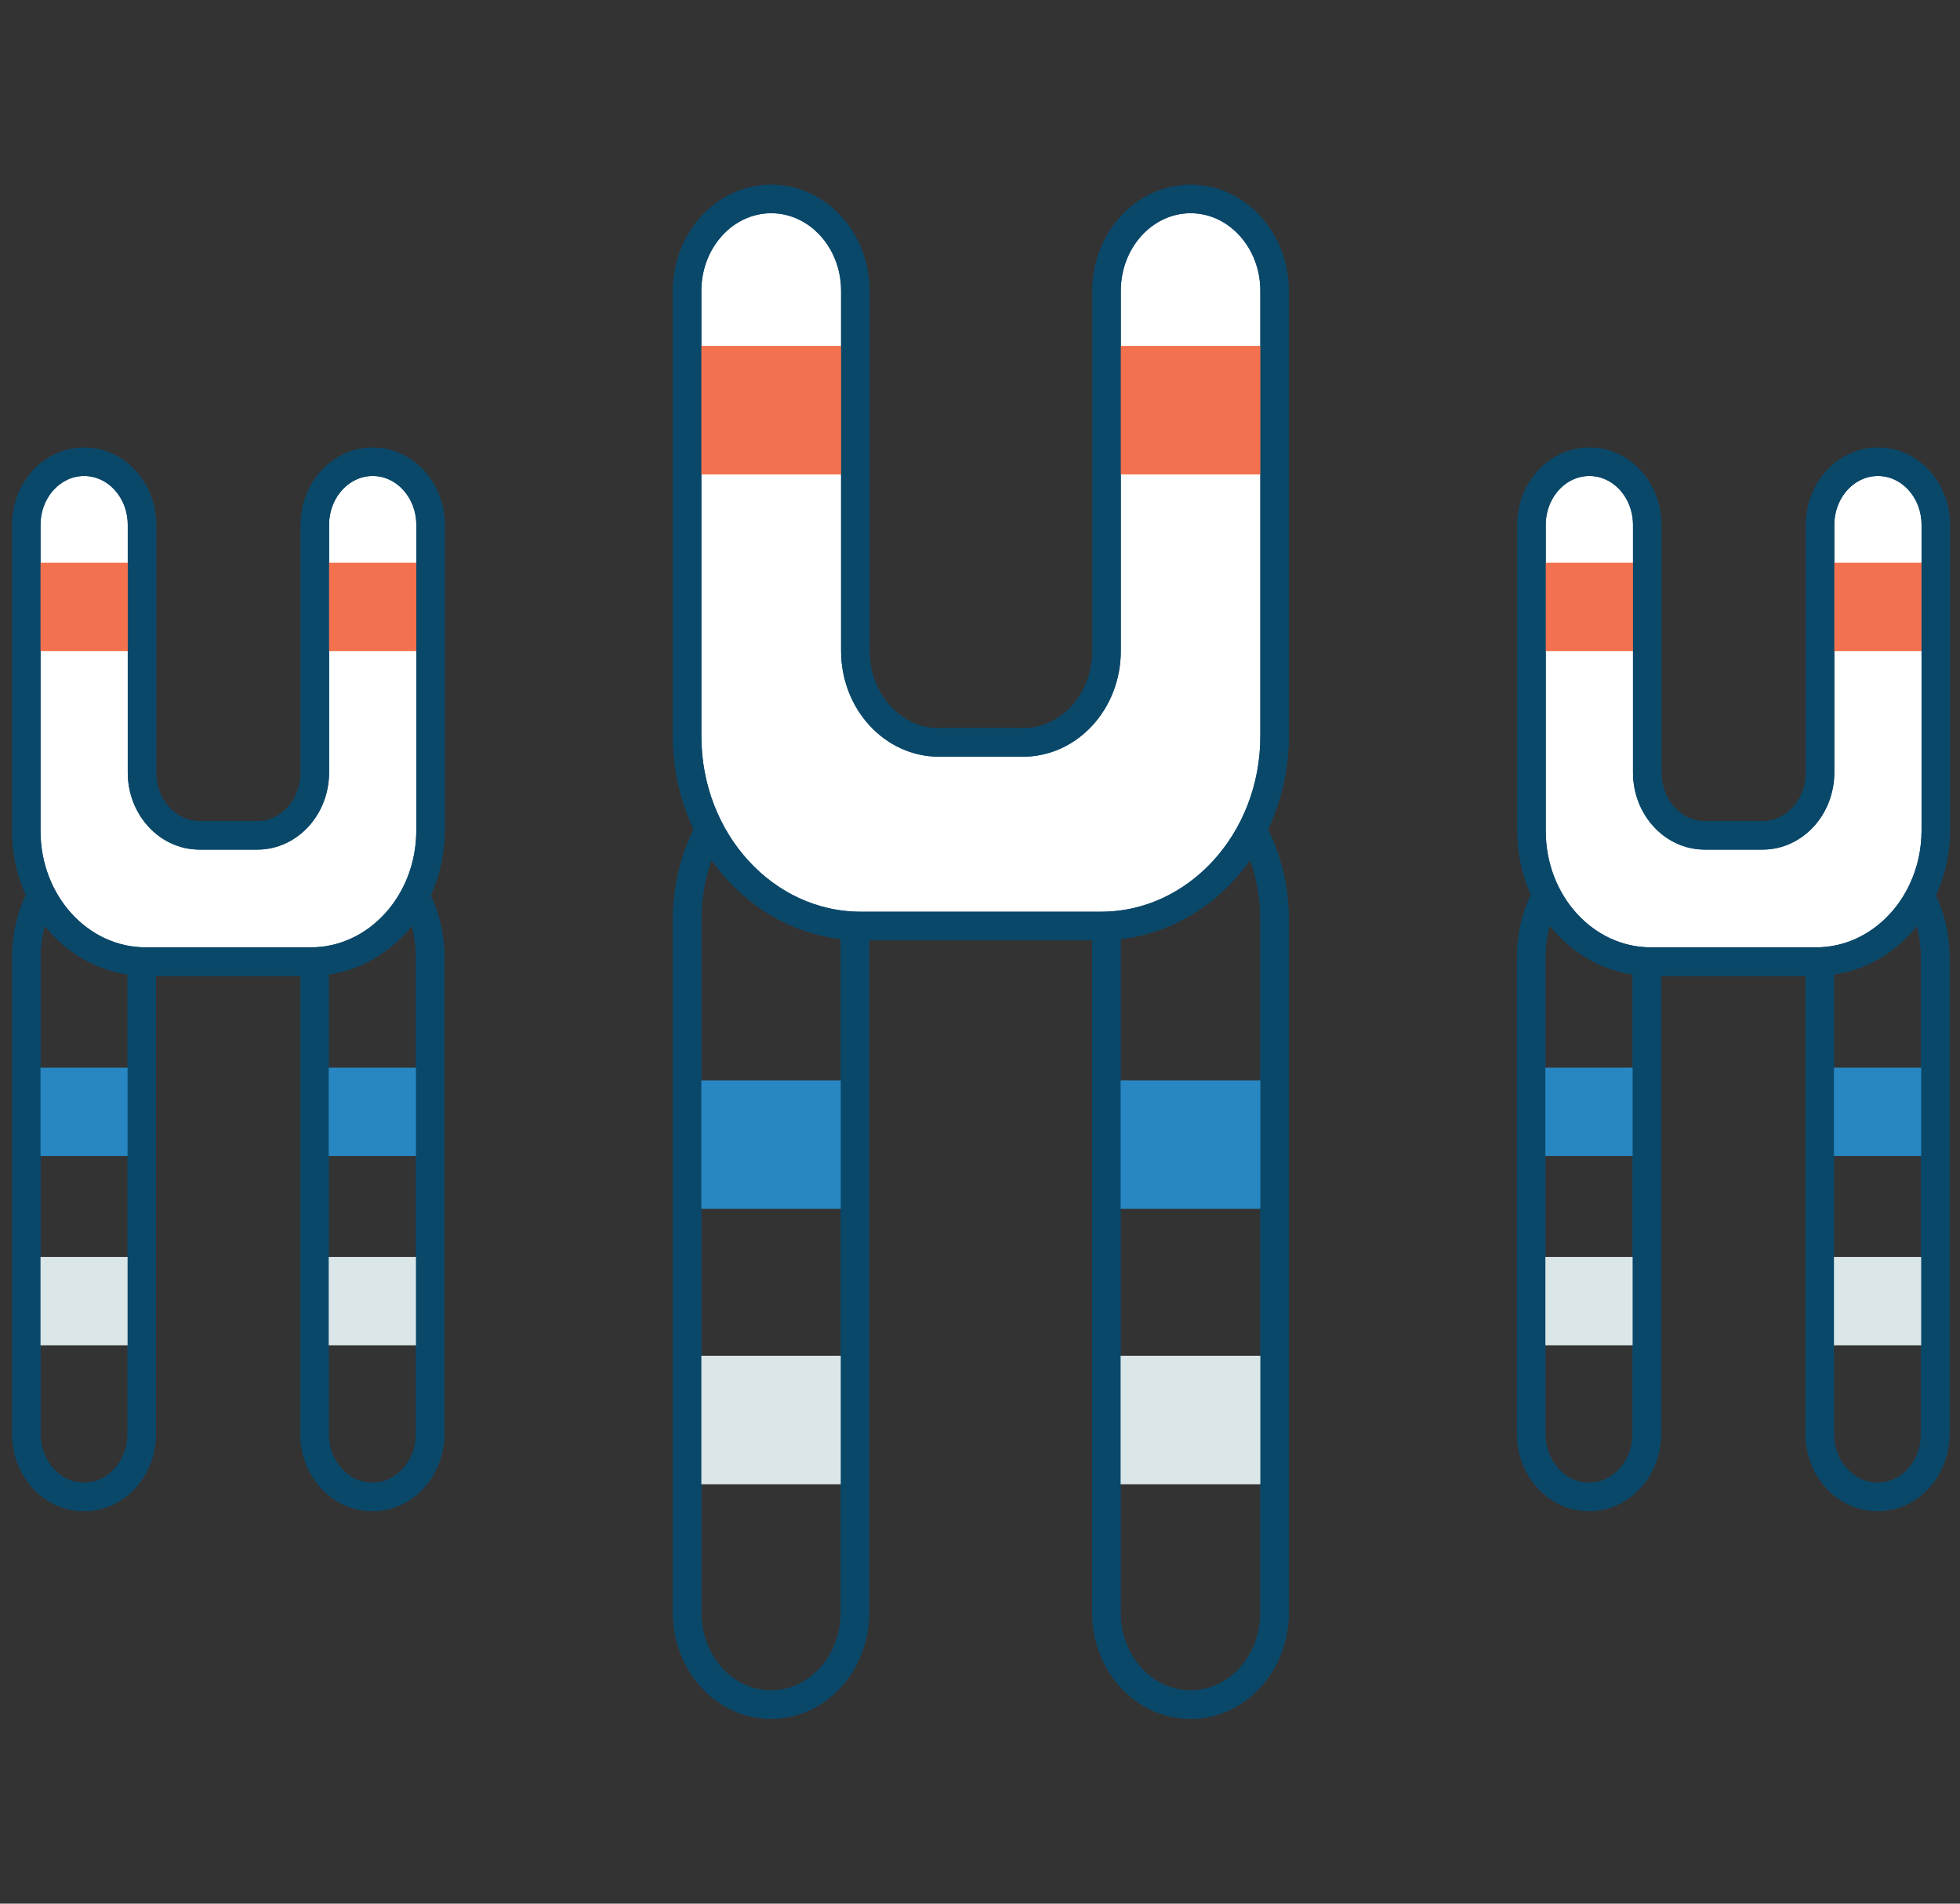<svg width="138" height="134" viewBox="0 0 138 134" fill="none" xmlns="http://www.w3.org/2000/svg">
<rect x="0" y="0" width="138" height="134" fill="#333333" stroke="none"/>
<g clip-path="url(#clip0)">
<g clip-path="url(#clip1)">
<path d="M83.82 119.991C80.55 119.991 77.9 117.096 77.9 113.528V65.178H60.194V113.528C60.194 117.096 57.544 119.991 54.274 119.991C51.03 119.991 48.381 117.096 48.381 113.528V64.725C48.381 57.837 53.486 52.253 59.793 52.253H78.327C84.634 52.253 89.739 57.837 89.739 64.725V113.528C89.739 117.096 87.09 119.991 83.82 119.991Z" stroke="#0A486A" stroke-width="2" stroke-miterlimit="10"/>
<path d="M89.74 76.047H77.914V85.094H89.74V76.047Z" fill="#2887C2"/>
<path d="M60.207 76.047H48.381V85.094H60.207V76.047Z" fill="#2887C2"/>
<path d="M89.74 95.434H77.914V104.481H89.74V95.434Z" fill="#DAE6E8"/>
<path d="M60.207 95.434H48.381V104.481H60.207V95.434Z" fill="#DAE6E8"/>
<path d="M87.788 57.759C89.016 59.749 89.739 62.153 89.739 64.725V113.528C89.739 117.096 87.09 119.991 83.82 119.991C80.55 119.991 77.9 117.096 77.9 113.528V65.178H60.194V113.528C60.194 117.096 57.544 119.991 54.274 119.991C51.03 119.991 48.381 117.096 48.381 113.528V64.725C48.381 62.412 48.962 60.24 49.958 58.379" stroke="#0A486A" stroke-width="2" stroke-miterlimit="10"/>
<path d="M77.513 65.178H60.608C53.848 65.178 48.381 59.194 48.381 51.814V20.472C48.381 16.905 51.03 14.009 54.3 14.009C57.57 14.009 60.22 16.905 60.22 20.472V45.817C60.22 49.371 62.856 52.266 66.113 52.266H72.02C75.277 52.266 77.913 49.384 77.913 45.817V20.472C77.913 16.905 80.563 14.009 83.833 14.009C87.09 14.009 89.739 16.905 89.739 20.472V51.814C89.739 59.194 84.259 65.178 77.513 65.178Z" fill="white" stroke="#0A486A" stroke-width="2" stroke-miterlimit="10"/>
<path d="M60.207 24.349H48.381V33.396H60.207V24.349Z" fill="#F3714E"/>
<path d="M89.74 24.349H77.914V33.396H89.74V24.349Z" fill="#F3714E"/>
<path d="M77.513 65.178H60.608C53.848 65.178 48.381 59.194 48.381 51.814V20.472C48.381 16.905 51.03 14.009 54.3 14.009C57.57 14.009 60.22 16.905 60.22 20.472V45.817C60.22 49.371 62.856 52.266 66.113 52.266H72.02C75.277 52.266 77.913 49.384 77.913 45.817V20.472C77.913 16.905 80.563 14.009 83.833 14.009C87.09 14.009 89.739 16.905 89.739 20.472V51.814C89.739 59.194 84.259 65.178 77.513 65.178Z" stroke="#0A486A" stroke-width="2" stroke-miterlimit="10"/>
<path d="M26.215 105.373C23.966 105.373 22.144 103.383 22.144 100.927V67.685H9.982V100.927C9.982 103.383 8.16 105.373 5.911 105.373C3.675 105.373 1.853 103.383 1.853 100.927V67.375C1.853 62.644 5.368 58.806 9.698 58.806H22.441C26.771 58.806 30.287 62.644 30.287 67.375V100.927C30.287 103.383 28.464 105.373 26.215 105.373Z" stroke="#0A486A" stroke-width="2" stroke-miterlimit="10"/>
<path d="M21.886 67.685H10.254C5.614 67.685 1.853 63.575 1.853 58.496V36.95C1.853 34.495 3.675 32.505 5.924 32.505C8.173 32.505 9.995 34.495 9.995 36.95V54.373C9.995 56.816 11.804 58.806 14.053 58.806H18.112C20.348 58.806 22.17 56.828 22.17 54.373V36.95C22.17 34.495 23.992 32.505 26.241 32.505C28.49 32.505 30.312 34.495 30.312 36.95V58.496C30.287 63.575 26.526 67.685 21.886 67.685Z" fill="white" stroke="#0A486A" stroke-width="2" stroke-miterlimit="10"/>
<path d="M9.982 39.613H1.853V45.83H9.982V39.613Z" fill="#F3714E"/>
<path d="M30.286 39.613H22.157V45.83H30.286V39.613Z" fill="#F3714E"/>
<path d="M30.286 75.155H22.157V81.372H30.286V75.155Z" fill="#2887C2"/>
<path d="M9.982 75.155H1.853V81.372H9.982V75.155Z" fill="#2887C2"/>
<path d="M30.286 88.481H22.157V94.697H30.286V88.481Z" fill="#DAE6E8"/>
<path d="M9.982 88.481H1.853V94.697H9.982V88.481Z" fill="#DAE6E8"/>
<path d="M28.942 62.58C29.782 63.95 30.287 65.591 30.287 67.375V100.927C30.287 103.383 28.464 105.373 26.215 105.373C23.966 105.373 22.144 103.383 22.144 100.927V67.685H9.982V100.927C9.982 103.383 8.16 105.373 5.911 105.373C3.675 105.373 1.853 103.383 1.853 100.927V67.375C1.853 65.785 2.253 64.299 2.938 63.019" stroke="#0A486A" stroke-width="2" stroke-miterlimit="10"/>
<path d="M21.886 67.685H10.254C5.614 67.685 1.853 63.575 1.853 58.496V36.95C1.853 34.495 3.675 32.505 5.924 32.505C8.173 32.505 9.995 34.495 9.995 36.95V54.373C9.995 56.816 11.804 58.806 14.053 58.806H18.112C20.348 58.806 22.17 56.828 22.17 54.373V36.95C22.17 34.495 23.992 32.505 26.241 32.505C28.49 32.505 30.312 34.495 30.312 36.95V58.496C30.287 63.575 26.526 67.685 21.886 67.685Z" stroke="#0A486A" stroke-width="2" stroke-miterlimit="10"/>
<path d="M132.196 105.373C129.947 105.373 128.125 103.383 128.125 100.927V67.685H115.95V100.927C115.95 103.383 114.128 105.373 111.879 105.373C109.63 105.373 107.808 103.383 107.808 100.927V67.375C107.808 62.644 111.323 58.806 115.653 58.806H128.396C132.726 58.806 136.242 62.644 136.242 67.375V100.927C136.267 103.383 134.445 105.373 132.196 105.373Z" stroke="#0A486A" stroke-width="2" stroke-miterlimit="10"/>
<path d="M127.867 67.685H116.234C111.595 67.685 107.833 63.575 107.833 58.496V36.95C107.833 34.495 109.656 32.505 111.905 32.505C114.154 32.505 115.976 34.495 115.976 36.95V54.373C115.976 56.816 117.785 58.806 120.034 58.806H124.093C126.328 58.806 128.151 56.828 128.151 54.373V36.95C128.151 34.495 129.973 32.505 132.222 32.505C134.471 32.505 136.293 34.495 136.293 36.95V58.496C136.267 63.575 132.506 67.685 127.867 67.685Z" fill="white" stroke="#0A486A" stroke-width="2" stroke-miterlimit="10"/>
<path d="M115.963 39.613H107.833V45.83H115.963V39.613Z" fill="#F3714E"/>
<path d="M136.267 39.613H128.138V45.83H136.267V39.613Z" fill="#F3714E"/>
<path d="M136.267 75.155H128.138V81.372H136.267V75.155Z" fill="#2887C2"/>
<path d="M115.963 75.155H107.833V81.372H115.963V75.155Z" fill="#2887C2"/>
<path d="M136.267 88.481H128.138V94.697H136.267V88.481Z" fill="#DAE6E8"/>
<path d="M115.963 88.481H107.833V94.697H115.963V88.481Z" fill="#DAE6E8"/>
<path d="M134.923 62.58C135.763 63.95 136.267 65.591 136.267 67.375V100.927C136.267 103.383 134.445 105.373 132.196 105.373C129.947 105.373 128.125 103.383 128.125 100.927V67.685H115.95V100.927C115.95 103.383 114.128 105.373 111.879 105.373C109.63 105.373 107.808 103.383 107.808 100.927V67.375C107.808 65.785 108.208 64.299 108.893 63.019" stroke="#0A486A" stroke-width="2" stroke-miterlimit="10"/>
<path d="M127.867 67.685H116.234C111.595 67.685 107.833 63.575 107.833 58.496V36.95C107.833 34.495 109.656 32.505 111.905 32.505C114.154 32.505 115.976 34.495 115.976 36.95V54.373C115.976 56.816 117.785 58.806 120.034 58.806H124.093C126.328 58.806 128.151 56.828 128.151 54.373V36.95C128.151 34.495 129.973 32.505 132.222 32.505C134.471 32.505 136.293 34.495 136.293 36.95V58.496C136.267 63.575 132.506 67.685 127.867 67.685Z" stroke="#0A486A" stroke-width="2" stroke-miterlimit="10"/>
</g>
</g>
<defs>
<clipPath id="clip0">
<rect width="137" height="134" fill="white" transform="translate(0.56)"/>
</clipPath>
<clipPath id="clip1">
<rect width="137" height="108.566" fill="white" transform="translate(0.56 12.717)"/>
</clipPath>
</defs>
</svg>
